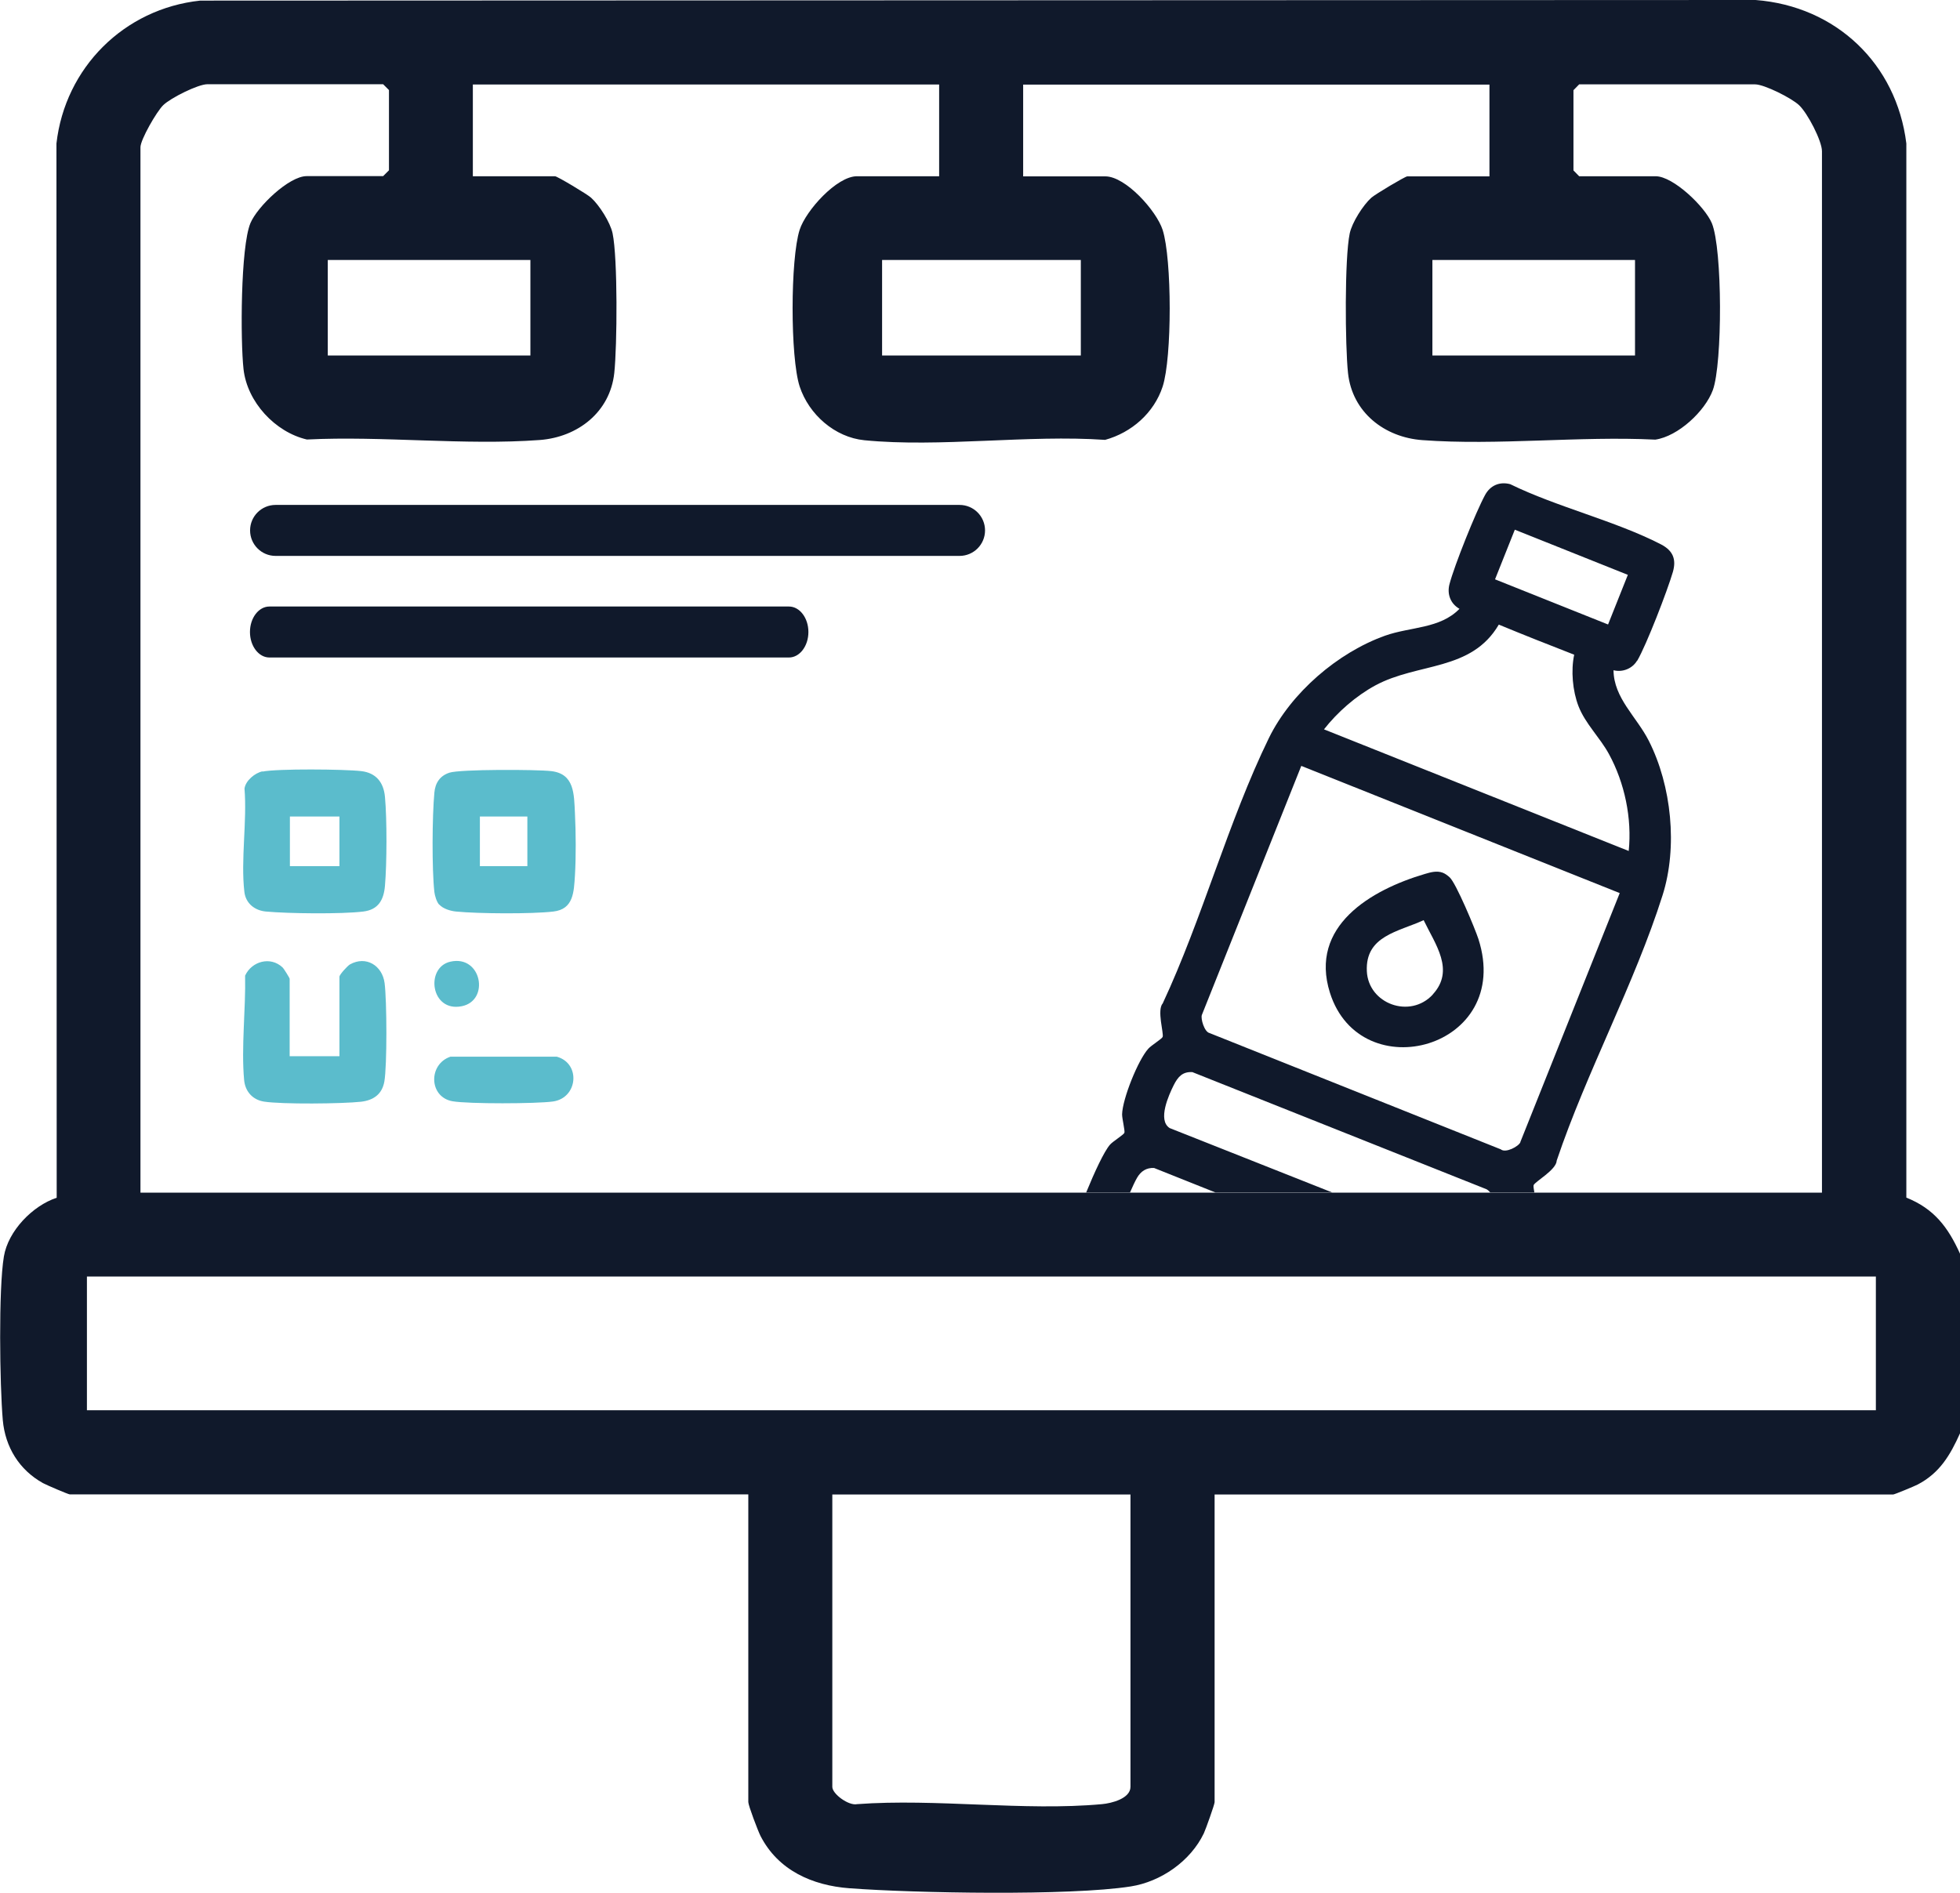 <?xml version="1.0" encoding="UTF-8"?>
<svg id="Capa_2" data-name="Capa 2" xmlns="http://www.w3.org/2000/svg" viewBox="0 0 161.45 155.94">
  <defs>
    <style>
      .cls-1 {
        fill: #10192b;
      }

      .cls-2 {
        fill: #5bbccc;
      }
    </style>
  </defs>
  <g id="Capa_2-2" data-name="Capa 2">
    <g>
      <path class="cls-1" d="M157.03,98.67V11.82c-.81-6.57-5.8-11.31-12.42-11.82L16.49.05C10.22.72,5.36,5.58,4.65,11.82l.02,86.86c-1.99.66-4,2.73-4.35,4.84-.45,2.68-.34,10.6-.09,13.48.2,2.22,1.35,4.1,3.31,5.19.29.16,2.09.93,2.21.93h55.89v25.35c0,.28.79,2.36,1,2.78,1.45,2.84,4.27,4.09,7.33,4.32,5.35.4,18.14.64,23.17-.15,2.49-.39,4.92-2.08,6.02-4.37.16-.34.89-2.39.89-2.57v-25.35h55.89c.11,0,1.75-.68,2.02-.82,1.82-.95,2.68-2.42,3.49-4.22v-14.8c-.98-2.18-2.14-3.71-4.42-4.62ZM11.57,12.13c0-.62,1.33-2.94,1.88-3.47.62-.6,2.87-1.72,3.63-1.72h14.48l.48.48v6.61l-.48.48h-6.3c-1.45,0-4.06,2.51-4.63,3.87-.82,1.97-.83,9.69-.57,12.03.3,2.71,2.6,5.19,5.22,5.8,6.24-.31,13.01.5,19.19.04,3.12-.24,5.78-2.29,6.13-5.52.24-2.23.29-9.46-.14-11.51-.19-.9-1.1-2.33-1.78-2.94-.31-.28-2.78-1.76-2.96-1.76h-6.77v-7.56h38.41v7.56h-6.77c-1.67,0-4.21,2.83-4.72,4.41-.77,2.4-.78,10.51,0,12.91.76,2.31,2.9,4.19,5.33,4.43,6.23.61,13.49-.47,19.83-.03,2.18-.6,4.03-2.22,4.74-4.39.78-2.39.77-10.5,0-12.91-.51-1.58-3.05-4.41-4.72-4.41h-6.77v-7.56h38.41v7.56h-6.77c-.17,0-2.65,1.48-2.96,1.76-.68.61-1.59,2.04-1.78,2.94-.43,2.05-.38,9.28-.14,11.51.35,3.23,3,5.29,6.12,5.52,6.18.46,12.95-.35,19.19-.04,1.88-.27,4.1-2.34,4.74-4.08.8-2.18.8-11.61-.08-13.75-.57-1.36-3.18-3.87-4.63-3.87h-6.3l-.47-.48v-6.61l.47-.48h14.49c.76,0,3.01,1.13,3.63,1.72.69.65,1.88,2.93,1.88,3.79v85.8H11.57V12.13ZM43.69,21.42v7.87h-16.69v-7.87h16.69ZM89.03,21.42v7.87h-16.37v-7.87h16.37ZM134.68,21.42v7.87h-16.69v-7.87h16.69ZM93.12,147.21c0,.97-1.56,1.36-2.35,1.43-6.39.59-13.68-.48-20.17,0-.69.15-2.04-.84-2.04-1.42v-24.09h24.56v24.09ZM154.52,116.19H7.16v-11.02h147.36v11.02Z"/>
      <g>
        <path class="cls-2" d="M36.18,74.54c-.21-.23-.36-.73-.4-1.05-.21-1.89-.18-6.26,0-8.18.07-.8.45-1.39,1.24-1.65.89-.29,7.18-.27,8.38-.13,1.93.22,1.88,1.89,1.96,3.48s.09,3.6,0,5.11c-.09,1.37-.11,2.79-1.78,2.98-1.78.21-6.19.18-8.01,0-.45-.04-1.08-.23-1.38-.57ZM43.44,67.27h-3.91v4.09h3.91v-4.09Z"/>
        <path class="cls-2" d="M21.62,63.57c1.23-.25,6.75-.2,8.13-.04,1.22.14,1.85.92,1.96,2.12.17,1.84.16,5.49,0,7.33-.1,1.16-.54,1.97-1.79,2.12-1.79.22-6.17.17-8.01,0-.91-.08-1.67-.66-1.78-1.62-.31-2.62.23-5.82.01-8.51.09-.66.86-1.29,1.48-1.42ZM27.96,67.27h-4.08v4.09h4.08v-4.09Z"/>
        <path class="cls-2" d="M23.88,87.02h4.08v-6.55c0-.17.66-.89.86-1.01,1.33-.75,2.67.09,2.86,1.53s.21,6.81-.02,8.12c-.19,1.05-.9,1.54-1.92,1.66-1.55.17-6.51.22-7.99-.01-.95-.15-1.55-.84-1.64-1.77-.25-2.7.14-5.87.08-8.61.55-1.19,2.09-1.61,3.08-.68.12.11.59.88.59.94v6.38Z"/>
        <path class="cls-2" d="M37.1,87.06h8.77c1.99.56,1.73,3.4-.32,3.69-1.37.19-6.97.21-8.28-.02-1.95-.35-2-3.05-.17-3.67Z"/>
        <path class="cls-2" d="M37.1,79.23c2.57-.58,3.27,3.2.94,3.67-2.57.52-3.03-3.2-.94-3.67Z"/>
      </g>
      <g>
        <path class="cls-1" d="M134.86,54.44c.77-1.32,2.49-5.78,2.94-7.32.3-1.05,0-1.76-.98-2.27-3.76-1.94-8.56-3.07-12.42-4.96-.87-.23-1.64.1-2.07.89-.77,1.42-2.52,5.78-2.93,7.34-.22.82.08,1.62.82,2.04-1.6,1.65-4.03,1.47-6.12,2.21-3.9,1.39-7.75,4.7-9.58,8.44-3.34,6.85-5.49,14.89-8.74,21.85-.5.56.1,2.48-.01,2.77-.06.16-.93.69-1.18.97-.85.94-2.13,4.14-2.16,5.41,0,.37.25,1.36.19,1.52-.06.16-.94.7-1.18.97-.48.54-1.28,2.26-1.97,3.95h3.61c.22-.51.42-.93.58-1.21.31-.54.77-.85,1.41-.81l5.06,2.02h9.62l-13.4-5.31c-1.02-.65-.07-2.73.34-3.55.34-.67.72-1.11,1.53-1.06l24.23,9.65c.12.07.22.16.31.27h3.63c-.05-.29-.09-.53-.06-.61.11-.29,1.88-1.26,1.9-2.02,2.45-7.28,6.42-14.59,8.72-21.86,1.26-3.97.74-9.03-1.13-12.72-1-1.98-2.89-3.52-2.91-5.82.74.19,1.55-.13,1.94-.79ZM125.24,94.1c-.14.35-1.22.93-1.62.59l-23.99-9.58c-.43-.1-.74-1.19-.63-1.49l8.19-20.52,26.23,10.48-8.19,20.52ZM134.16,70.11l-25.1-10.02c1.11-1.42,2.64-2.76,4.23-3.62,3.52-1.9,7.9-1.14,10.17-5.01,2.05.85,4.13,1.67,6.21,2.48-.28,1.31-.13,2.98.35,4.23.56,1.45,1.77,2.59,2.51,3.95,1.3,2.38,1.91,5.31,1.63,8ZM132.46,51.45l-9.31-3.72,1.63-4.09,9.31,3.72-1.63,4.09Z"/>
        <path class="cls-1" d="M121.78,77.36c-.28-.86-1.84-4.59-2.36-5.07-.16-.15-.37-.31-.58-.39-.49-.18-.98-.04-1.46.1-4.45,1.31-9.56,4.3-7.83,9.79,2.52,7.98,15.13,4.59,12.23-4.43ZM118.03,81.93c-1.87,2.04-5.32.78-5.44-1.92-.13-2.92,2.6-3.24,4.68-4.2.96,2,2.59,4.12.75,6.12Z"/>
      </g>
      <path class="cls-1" d="M79.04,45.8H22.7c-1.16,0-2.1-.94-2.1-2.1s.94-2.1,2.1-2.1h56.34c1.16,0,2.1.94,2.1,2.1s-.94,2.1-2.1,2.1Z"/>
      <path class="cls-1" d="M64.99,54.17H22.19c-.88,0-1.6-.94-1.6-2.1s.72-2.1,1.6-2.1h42.8c.88,0,1.6.94,1.6,2.1s-.72,2.1-1.6,2.1Z"/>
    </g>
  </g>
</svg>